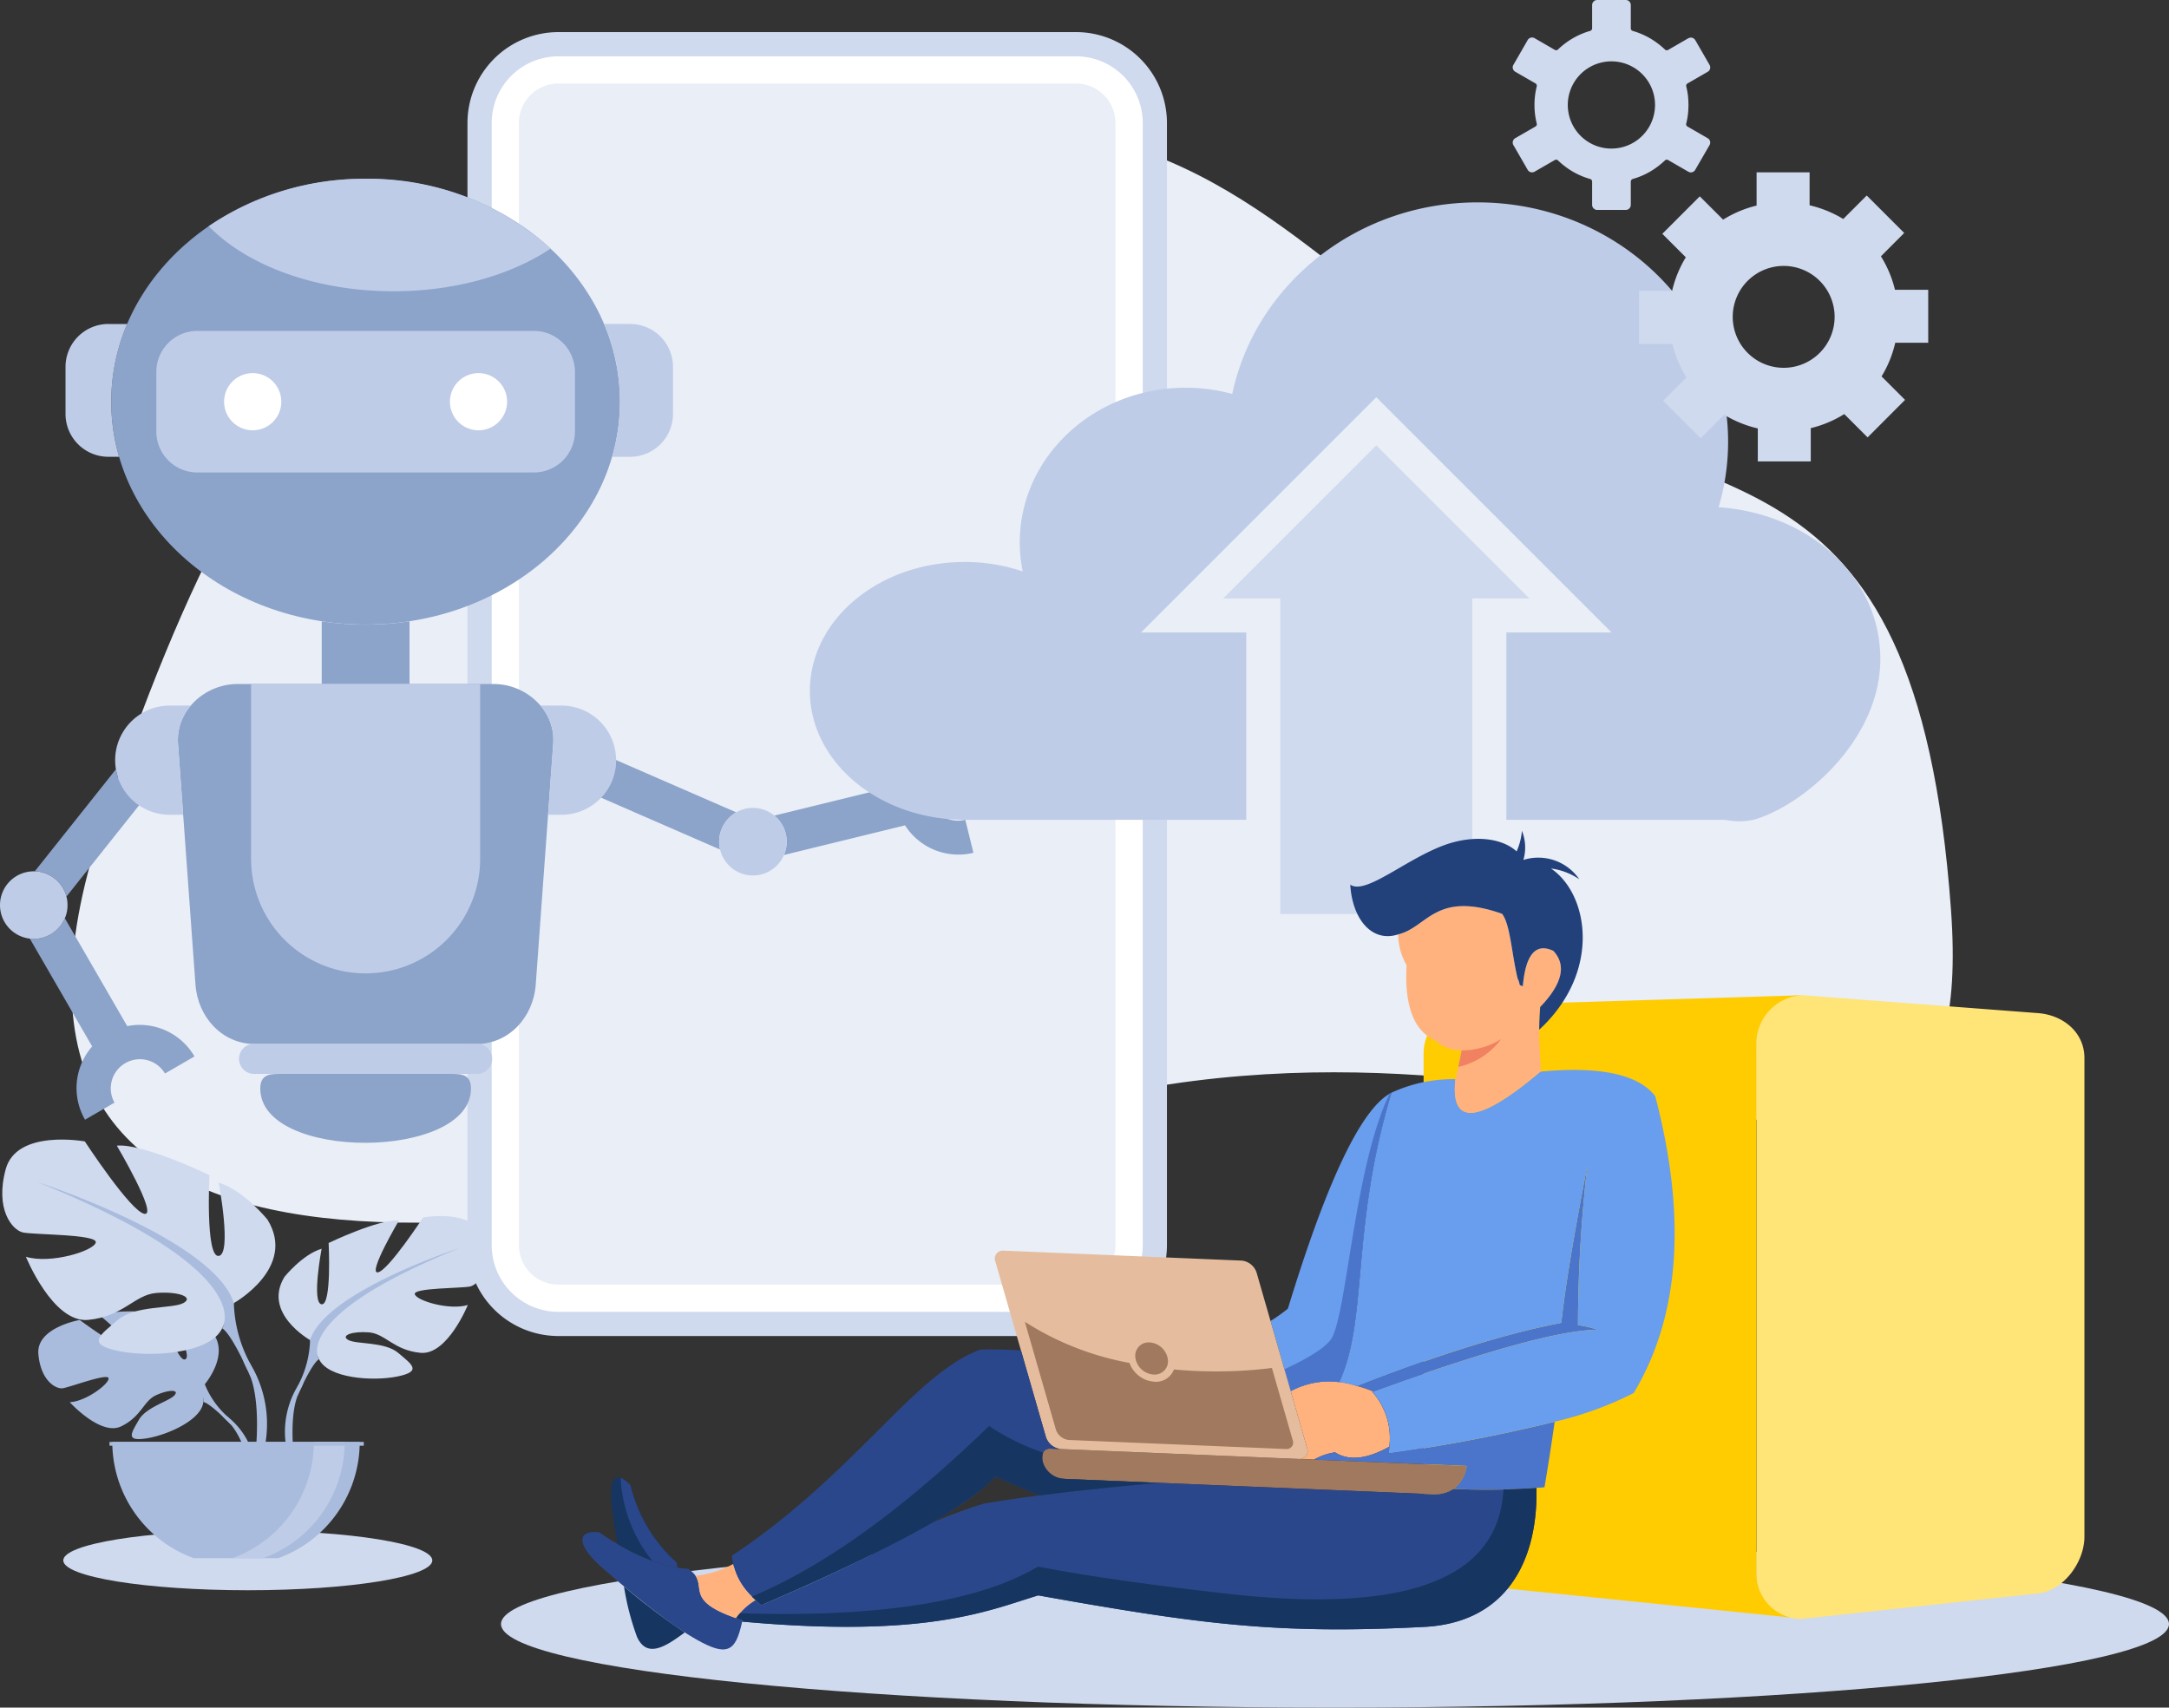 <svg id="グループ_15182" data-name="グループ 15182" xmlns="http://www.w3.org/2000/svg" xmlns:xlink="http://www.w3.org/1999/xlink" width="275.34" height="216.807" viewBox="0 0 275.34 216.807">
  <rect x="0" y="0" width="275.34" height="216.807" fill="#333333" stroke="none"/>
  <defs>
    <clipPath id="clip-path">
      <rect id="長方形_11617" data-name="長方形 11617" width="275.34" height="216.807" fill="none"/>
    </clipPath>
  </defs>
  <g id="グループ_15182-2" data-name="グループ 15182" clip-path="url(#clip-path)">
    <path id="パス_16237" data-name="パス 16237" d="M150.795,60.746c29.095,0,41.354,17.738,62.356,31.529,27.8,18.249,55.6,6.367,60.055,68.031,3.962,54.885-45.475,5.944-115.178,25.6S17.332,213.484,38.4,149.879s44.79-89.133,112.4-89.133" transform="translate(-25.541 -44.804)" fill="#e9eef7" fill-rule="evenodd"/>
    <path id="パス_16238" data-name="パス 16238" d="M237.633,15.53h65.76a11.543,11.543,0,0,1,11.516,11.516V169.568a11.54,11.54,0,0,1-11.516,11.516h-65.76a11.544,11.544,0,0,1-11.517-11.516V27.046A11.547,11.547,0,0,1,237.633,15.53" transform="translate(-166.773 -11.454)" fill="#cfdaee" fill-rule="evenodd"/>
    <path id="パス_16239" data-name="パス 16239" d="M246.275,27.247h65.76a8.469,8.469,0,0,1,8.446,8.441V178.21a8.473,8.473,0,0,1-8.446,8.446h-65.76a8.469,8.469,0,0,1-8.442-8.446V35.688a8.465,8.465,0,0,1,8.442-8.441" transform="translate(-175.415 -20.096)" fill="#fff" fill-rule="evenodd"/>
    <path id="パス_16240" data-name="パス 16240" d="M256,40.438h65.76a4.992,4.992,0,0,1,4.979,4.979V187.939a5,5,0,0,1-4.979,4.984H256a5,5,0,0,1-4.98-4.984V45.417A4.991,4.991,0,0,1,256,40.438" transform="translate(-185.143 -29.825)" fill="#e9eef7" fill-rule="evenodd"/>
    <path id="パス_16241" data-name="パス 16241" d="M348.2,745.288c58.47,0,105.869,4.747,105.869,10.6S406.673,766.5,348.2,766.5,242.33,761.751,242.33,755.89s47.4-10.6,105.873-10.6" transform="translate(-178.732 -549.691)" fill="#cfdaee" fill-rule="evenodd"/>
    <path id="パス_16242" data-name="パス 16242" d="M86.1,86.479c17.83,0,32.287,12.671,32.287,28.3s-14.457,28.3-32.287,28.3-32.291-12.671-32.291-28.3,14.455-28.3,32.291-28.3" transform="translate(-39.689 -63.783)" fill="#8ca3ca" fill-rule="evenodd"/>
    <path id="パス_16243" data-name="パス 16243" d="M80.807,160.082h42.751a5.213,5.213,0,0,1,5.2,5.19v7.595a5.213,5.213,0,0,1-5.2,5.19H80.807a5.208,5.208,0,0,1-5.194-5.19v-7.595a5.207,5.207,0,0,1,5.194-5.19" transform="translate(-55.769 -118.069)" fill="#becce7" fill-rule="evenodd"/>
    <path id="パス_16244" data-name="パス 16244" d="M93.609,330.917h32.535c4.148,0,7.847,3.411,7.548,7.548l-2.22,30.611c-.3,4.138-3.4,7.548-7.547,7.548h-28.1c-4.149,0-7.249-3.405-7.548-7.548l-2.217-30.611c-.3-4.143,3.394-7.548,7.547-7.548" transform="translate(-63.463 -244.07)" fill="#8ca3ca" fill-rule="evenodd"/>
    <path id="パス_16245" data-name="パス 16245" d="M166.763,300.584a37.366,37.366,0,0,1-11.144,0v7.961h11.144Z" transform="translate(-114.778 -221.697)" fill="#8ca3ca" fill-rule="evenodd"/>
    <path id="パス_16246" data-name="パス 16246" d="M112.026,180.507a3.63,3.63,0,1,1-3.627,3.627,3.629,3.629,0,0,1,3.627-3.627m28.671,0a3.63,3.63,0,1,1-3.633,3.627,3.633,3.633,0,0,1,3.633-3.627" transform="translate(-79.95 -133.134)" fill="#fff" fill-rule="evenodd"/>
    <path id="パス_16247" data-name="パス 16247" d="M150.532,330.917h-29.08v22.2a14.54,14.54,0,0,0,29.08,0Z" transform="translate(-89.578 -244.07)" fill="#becce7" fill-rule="evenodd"/>
    <path id="パス_16248" data-name="パス 16248" d="M37.116,156.74h2.4A25.124,25.124,0,0,0,38.489,173.6H37.116a5.442,5.442,0,0,1-5.427-5.428v-6.006a5.442,5.442,0,0,1,5.427-5.428m62.942,0h3.312a5.445,5.445,0,0,1,5.432,5.428v6.006a5.445,5.445,0,0,1-5.432,5.428h-2.292a25.111,25.111,0,0,0-1.02-16.861" transform="translate(-23.372 -115.604)" fill="#becce7" fill-rule="evenodd"/>
    <path id="パス_16249" data-name="パス 16249" d="M62.627,341.356H65.3a6.624,6.624,0,0,0-1.624,4.809l.655,9.05H62.627a6.929,6.929,0,1,1,0-13.858m47.059,0h2.671a6.929,6.929,0,1,1,0,13.858h-1.708l.66-9.05a6.657,6.657,0,0,0-1.624-4.809" transform="translate(-41.08 -251.769)" fill="#becce7" fill-rule="evenodd"/>
    <path id="パス_16250" data-name="パス 16250" d="M26.782,457.949l-7.921-13.7a4.269,4.269,0,0,1-4.451,2.575l7.921,13.7a8.017,8.017,0,0,0-.909,9.3v0l3.741-2.167h0a3.7,3.7,0,0,1,6.408-3.7v0l3.742-2.167a8.044,8.044,0,0,0-8.524-3.849" transform="translate(-10.628 -327.66)" fill="#8ca3ca" fill-rule="evenodd"/>
    <path id="パス_16251" data-name="パス 16251" d="M20.833,388.335l9.22-11.588a6.97,6.97,0,0,1-2.941-4.566l-10.3,12.95a4.3,4.3,0,0,1,4.024,3.2" transform="translate(-12.398 -274.504)" fill="#8ca3ca" fill-rule="evenodd"/>
    <path id="パス_16252" data-name="パス 16252" d="M4.287,430.1A4.287,4.287,0,1,0,0,425.813,4.286,4.286,0,0,0,4.287,430.1" transform="translate(0 -310.898)" fill="#becce7" fill-rule="evenodd"/>
    <path id="パス_16253" data-name="パス 16253" d="M389.91,360.29l-15.37,3.761a4.285,4.285,0,0,1,1.223,5l15.37-3.761a8.036,8.036,0,0,0,8.673,3.483h.005l-1.032-4.2v.005a3.7,3.7,0,1,1-1.758-7.187l-1.028-4.2v.005a8.021,8.021,0,0,0-6.083,7.094" transform="translate(-276.244 -260.498)" fill="#8ca3ca" fill-rule="evenodd"/>
    <path id="パス_16254" data-name="パス 16254" d="M307.89,374.325l-15.251-6.645v.021a6.9,6.9,0,0,1-1.9,4.762l15.1,6.578a4.475,4.475,0,0,1-.115-.991,4.285,4.285,0,0,1,2.168-3.725" transform="translate(-214.433 -271.184)" fill="#8ca3ca" fill-rule="evenodd"/>
    <path id="パス_16255" data-name="パス 16255" d="M352.127,390.857a4.287,4.287,0,1,0,4.29,4.287,4.287,4.287,0,0,0-4.29-4.287" transform="translate(-256.55 -288.279)" fill="#becce7" fill-rule="evenodd"/>
    <path id="パス_16256" data-name="パス 16256" d="M117.547,504.957h28.3a1.914,1.914,0,0,1,0,3.828h-28.3a1.914,1.914,0,1,1,0-3.828" transform="translate(-85.286 -372.434)" fill="#becce7" fill-rule="evenodd"/>
    <path id="パス_16257" data-name="パス 16257" d="M128.237,519.544H150.3c1.285,0,2.342.181,2.342,1.857,0,9.112-26.746,9.256-26.746,0,0-1.677,1.053-1.857,2.342-1.857" transform="translate(-92.855 -383.192)" fill="#8ca3ca" fill-rule="evenodd"/>
    <path id="パス_16258" data-name="パス 16258" d="M144.366,95.353a34.475,34.475,0,0,0-23.48-8.874A35.142,35.142,0,0,0,100.972,92.5c4.812,4.958,13.506,8.265,23.433,8.265,7.868,0,14.962-2.079,19.962-5.412" transform="translate(-74.472 -63.783)" fill="#becce7" fill-rule="evenodd"/>
    <path id="パス_16259" data-name="パス 16259" d="M411.373,143.561a22.978,22.978,0,0,1,7.388,1.2,18.294,18.294,0,0,1-.376-3.689c0-10.845,9.422-19.637,21.041-19.637a22.452,22.452,0,0,1,5.933.795c2.933-13.879,15.766-24.327,31.152-24.327,17.558,0,31.791,13.605,31.791,30.389a29.173,29.173,0,0,1-1.207,8.317c11.485.779,20.529,8.848,20.529,19.265s-9.957,18.7-16.087,20.416a8.994,8.994,0,0,1-3.642,0H411.373c-10.84,0-19.631-7.326-19.631-16.366s8.792-16.36,19.631-16.36" transform="translate(-288.931 -72.207)" fill="#becce7" fill-rule="evenodd"/>
    <path id="パス_16260" data-name="パス 16260" d="M551.884,222.038l29.873-29.873,29.872,29.873H598.266V262.1H565.245V222.038Z" transform="translate(-407.045 -141.732)" fill="#e9eef7" fill-rule="evenodd"/>
    <path id="パス_16261" data-name="パス 16261" d="M591.658,234.911h7.247v40.062h24.373V234.911h7.242l-19.428-19.43Z" transform="translate(-436.381 -158.929)" fill="#cfdaee" fill-rule="evenodd"/>
    <path id="パス_16262" data-name="パス 16262" d="M746.945,3.931a9.9,9.9,0,0,1,2.164.923,10.219,10.219,0,0,1,1.906,1.434.332.332,0,0,0,.4.052l2.572-1.486.013,0a.631.631,0,0,1,.471-.057.62.62,0,0,1,.387.3l.017.015,1.806,3.132a.653.653,0,0,1,.062.485.628.628,0,0,1-.3.387l-.015.01-2.547,1.47a.338.338,0,0,0-.161.377,10.218,10.218,0,0,1,.217,1.171A11.3,11.3,0,0,1,754,13.332a11.462,11.462,0,0,1-.066,1.192,10.565,10.565,0,0,1-.217,1.166.333.333,0,0,0,.181.387l2.543,1.47a.642.642,0,0,1,.3.387.654.654,0,0,1-.062.485l-1.823,3.147a.621.621,0,0,1-.387.3.628.628,0,0,1-.478-.062l-.022-.01-2.555-1.476a.33.33,0,0,0-.4.051A10.209,10.209,0,0,1,749.11,21.8a9.574,9.574,0,0,1-2.181.924.349.349,0,0,0-.249.33v2.961a.628.628,0,0,1-.185.449.616.616,0,0,1-.449.191h-3.637a.653.653,0,0,1-.64-.64V23.057a.344.344,0,0,0-.259-.335,9.683,9.683,0,0,1-2.171-.918,10.165,10.165,0,0,1-1.9-1.435.334.334,0,0,0-.421-.041L734.463,21.8a.639.639,0,0,1-.872-.238l-.01-.015-1.807-3.131a.628.628,0,0,1-.062-.485.641.641,0,0,1,.3-.387l2.568-1.481a.338.338,0,0,0,.161-.377,9.536,9.536,0,0,1-.216-1.166,9.881,9.881,0,0,1,0-2.389,9.354,9.354,0,0,1,.216-1.166.346.346,0,0,0-.181-.387l-2.549-1.47a.641.641,0,0,1-.3-.387.63.63,0,0,1,.062-.485l.012-.016,1.806-3.137v0a.639.639,0,0,1,.872-.237l2.569,1.486a.342.342,0,0,0,.413-.057,9.986,9.986,0,0,1,1.894-1.424,9.557,9.557,0,0,1,2.187-.929.344.344,0,0,0,.243-.33V.64a.618.618,0,0,1,.191-.449A.619.619,0,0,1,742.409,0h3.637a.616.616,0,0,1,.449.191.628.628,0,0,1,.185.449V3.6a.335.335,0,0,0,.266.33m1.19,5.484a5.537,5.537,0,1,0,1.62,3.911,5.516,5.516,0,0,0-1.62-3.911" transform="translate(-539.661)" fill="#cfdaee" fill-rule="evenodd"/>
    <path id="パス_16263" data-name="パス 16263" d="M811.171,108.19a6.467,6.467,0,1,0-6.466-6.465,6.466,6.466,0,0,0,6.466,6.465m-18.353-3.028V98.433h4.19a14.533,14.533,0,0,1,1.74-4.272l-2.982-2.982,4.756-4.757,2.963,2.956a14.544,14.544,0,0,1,4.25-1.785V83.373h6.728v4.184a14.577,14.577,0,0,1,4.272,1.739l2.982-2.982,4.758,4.757-2.958,2.961a14.57,14.57,0,0,1,1.785,4.251h4.22v6.728h-4.185a14.441,14.441,0,0,1-1.737,4.272l2.982,2.982-4.757,4.762-2.961-2.961a14.409,14.409,0,0,1-4.252,1.785v4.225h-6.725v-4.189a14.508,14.508,0,0,1-4.273-1.739l-2.982,2.982-4.757-4.757,2.956-2.961a14.689,14.689,0,0,1-1.786-4.251Z" transform="translate(-584.747 -61.492)" fill="#cfdaee" fill-rule="evenodd"/>
    <path id="パス_16264" data-name="パス 16264" d="M54.033,740.452c-12.94,0-23.425,1.7-23.425,3.792s10.485,3.787,23.425,3.787,23.422-1.7,23.422-3.787-10.488-3.792-23.422-3.792" transform="translate(-22.575 -546.124)" fill="#cfdaee" fill-rule="evenodd"/>
    <path id="パス_16265" data-name="パス 16265" d="M39.653,643.674s3.823-4.458.236-7.29a10.16,10.16,0,0,0-4.756-1.46s3.029,5.077,2.05,5.582-2.967-5.9-2.967-5.9-5.965-.583-7.885.341c0,0,5.1,4.174,4.026,4.421s-6.579-3.849-6.579-3.849-5.551.949-5.252,4.334,2.21,4.427,3.049,4.339,5.754-1.971,5.862-1.279-2.849,2.941-4.923,3.044c0,0,3.911,4.318,6.511,3.07s2.824-3.219,4.442-3.957,3.008-.738,2.332.016-3.6,1.491-4.525,3.127-1.759,2.75.934,2.342,7.064-2.373,7.254-4.628Z" transform="translate(-13.655 -467.925)" fill="#aabcdd" fill-rule="evenodd"/>
    <path id="パス_16266" data-name="パス 16266" d="M28.938,655.373s15.076-.578,18.4,3.73a10.934,10.934,0,0,0,3,4.21l.356.965s-2.611-2.755-3.544-2.92c0,0,1.46-5.34-18.213-5.985" transform="translate(-21.343 -483.355)" fill="#aabcdd" fill-rule="evenodd"/>
    <path id="パス_16267" data-name="パス 16267" d="M108.1,684.638a9.474,9.474,0,0,1,3.467,6.671l-.588.052s-1.037-4.422-2.9-6.15.026-.573.026-.573" transform="translate(-79.102 -504.679)" fill="#aabcdd" fill-rule="evenodd"/>
    <path id="パス_16268" data-name="パス 16268" d="M138.744,604.038s-6.078-3.405-3.245-8.028c0,0,2.276-2.838,4.71-3.565,0,0-1.3,6.893,0,7.053s.892-7.785.892-7.785,6.4-3.08,8.915-2.838c0,0-3.973,6.733-2.676,6.568s5.756-6.97,5.756-6.97,6.568-1.217,7.627,2.673-.657,5.84-1.627,6.083-7.218.165-7.059.975,4.388,2.105,6.734,1.378c0,0-2.59,6.4-6,6.078s-4.458-2.43-6.563-2.6-3.652.408-2.6.975,4.621.186,6.33,1.636,3.077,2.337-.088,2.987-8.838.242-9.968-2.193Z" transform="translate(-99.383 -433.897)" fill="#cfdaee" fill-rule="evenodd"/>
    <path id="パス_16269" data-name="パス 16269" d="M164.415,603.8s-17.027,5.516-18.976,11.676a12.948,12.948,0,0,1-1.615,5.918v1.217s1.78-4.138,2.755-4.705c0,0-3.813-5.35,17.836-14.106" transform="translate(-106.078 -445.337)" fill="#aabcdd" fill-rule="evenodd"/>
    <path id="パス_16270" data-name="パス 16270" d="M139.341,668.712a11.226,11.226,0,0,0-1.135,8.843l.677-.181s-.657-5.35.721-8.038-.263-.624-.263-.624" transform="translate(-101.595 -492.653)" fill="#aabcdd" fill-rule="evenodd"/>
    <path id="パス_16271" data-name="パス 16271" d="M30.5,572.059s8.016-4.489,4.276-10.582c0,0-2.994-3.741-6.2-4.705,0,0,1.708,9.086,0,9.3S27.4,555.812,27.4,555.812s-8.446-4.061-11.757-3.74c0,0,5.236,8.869,3.524,8.657s-7.587-9.194-7.587-9.194-8.656-1.6-10.044,3.529.85,7.693,2.136,8.017,9.514.212,9.3,1.28S7.2,567.142,4.1,566.177c0,0,3.421,8.446,7.905,8.018s5.88-3.2,8.66-3.421,4.81.536,3.417,1.285S18,572.3,15.755,574.21s-4.067,3.085.109,3.936,11.648.325,13.145-2.884Z" transform="translate(-0.812 -406.613)" fill="#cfdaee" fill-rule="evenodd"/>
    <path id="パス_16272" data-name="パス 16272" d="M17.83,571.758s22.443,7.264,25.009,15.391a17.09,17.09,0,0,0,2.14,7.8v1.6s-2.351-5.453-3.632-6.2c0,0,5.021-7.053-23.517-18.594" transform="translate(-13.151 -421.703)" fill="#aabcdd" fill-rule="evenodd"/>
    <path id="パス_16273" data-name="パス 16273" d="M118.257,657.324a14.8,14.8,0,0,1,1.486,11.655l-.893-.243s.867-7.043-.944-10.587.351-.825.351-.825" transform="translate(-86.429 -484.078)" fill="#aabcdd" fill-rule="evenodd"/>
    <path id="パス_16274" data-name="パス 16274" d="M64.657,712.336a15.711,15.711,0,0,1-10.339-14.761h31.41a15.71,15.71,0,0,1-10.339,14.761Z" transform="translate(-40.063 -514.5)" fill="#aabcdd" fill-rule="evenodd"/>
    <path id="パス_16275" data-name="パス 16275" d="M116.35,712.336a15.711,15.711,0,0,0,10.339-14.761h-3.905a15.716,15.716,0,0,1-10.334,14.761Z" transform="translate(-82.938 -514.5)" fill="#becce7" fill-rule="evenodd"/>
    <rect id="長方形_11616" data-name="長方形 11616" width="32.277" height="0.48" transform="translate(13.901 183.075)" fill="#aabcdd"/>
    <path id="パス_16276" data-name="パス 16276" d="M885.342,483.7l-29.856-2.275c-3.22-.248-5.888,2.832-5.888,6.062V554.9a5.551,5.551,0,0,0,5.888,5.7l29.856-3.219c3.221-.346,5.887-3.968,5.887-7.2V489.4c0-3.235-2.666-5.453-5.887-5.7" transform="translate(-626.625 -355.068)" fill="#ffe478" fill-rule="evenodd"/>
    <path id="パス_16277" data-name="パス 16277" d="M735.2,560.476l-40.293-4.112-.434-.041c-3.2-.325-5.881-2.466-5.881-5.7V488.833a6.122,6.122,0,0,1,5.881-6.062l42.262-1.305a6.124,6.124,0,0,0-5.888,6.062v67.407a5.678,5.678,0,0,0,4.353,5.541" transform="translate(-507.875 -355.107)" fill="#ffcc02" fill-rule="evenodd"/>
    <path id="パス_16278" data-name="パス 16278" d="M682.52,583.891q-10.308,1.958-25.869,8.038a14.06,14.06,0,0,1,1.981.681q21.482-7.8,28.478-7.842a12.45,12.45,0,0,0-2.481-.583,181.7,181.7,0,0,1,1.188-20.25q-2.649,13.667-3.3,19.956" transform="translate(-484.316 -415.933)" fill="#4a75cb" fill-rule="evenodd"/>
    <path id="パス_16279" data-name="パス 16279" d="M632.8,668.956a10.55,10.55,0,0,0-8.477.635l2.069,7.187a1.018,1.018,0,0,1-1.032,1.419l1.919.083a7.565,7.565,0,0,1,2.669-.918q2.621,1.664,6.892-.722a8.823,8.823,0,0,0-2.167-6.96.946.946,0,0,1,.115-.041,13.859,13.859,0,0,0-1.987-.681" transform="translate(-460.475 -492.96)" fill="#ffb27d" fill-rule="evenodd"/>
    <path id="パス_16280" data-name="パス 16280" d="M664.846,696.132q.658-3.878,1.294-8.327a201.481,201.481,0,0,1-21.076,4.024c.036-.294.068-.578.088-.856q-4.272,2.391-6.892.722a7.521,7.521,0,0,0-2.669.918l19.374.8a4.293,4.293,0,0,1-1.687,2.92,90.611,90.611,0,0,0,11.569-.206" transform="translate(-468.783 -507.294)" fill="#4a75cb" fill-rule="evenodd"/>
    <path id="パス_16281" data-name="パス 16281" d="M617.109,566.536a9.854,9.854,0,0,1,6.15-1.135c3.7-8,1.414-19.384,6.634-36.755q-5.64,2.832-13.145,27.412a20.86,20.86,0,0,1-2.207,1.568Z" transform="translate(-453.258 -389.906)" fill="#699dee" fill-rule="evenodd"/>
    <path id="パス_16282" data-name="パス 16282" d="M654.394,520.517c-5.22,17.371-2.923,28.753-6.634,36.755a14.49,14.49,0,0,1,2.333.5q15.551-6.083,25.869-8.038.65-6.292,3.3-19.956a181.641,181.641,0,0,0-1.188,20.25,12.454,12.454,0,0,1,2.481.583q-7,.039-28.478,7.842l-.115.041a8.817,8.817,0,0,1,2.167,6.96c-.019.278-.052.562-.088.857a201.518,201.518,0,0,0,21.076-4.025,43.877,43.877,0,0,0,10.03-3.643q8.77-14.6,2.734-37.7-3.266-4.164-14.575-3.106-11.785,9.952-10.788.96a18.558,18.558,0,0,0-8.122,1.718" transform="translate(-477.759 -381.777)" fill="#699dee" fill-rule="evenodd"/>
    <path id="パス_16283" data-name="パス 16283" d="M634.621,528.775c-4.658,9.658-5.464,29.284-7.61,31.4q-1.223,1.47-5.732,3.586l.055.2.744,2.575a9.854,9.854,0,0,1,6.15-1.135c3.7-8,1.414-19.384,6.634-36.755-.081.036-.159.083-.241.129" transform="translate(-458.228 -389.906)" fill="#4a75cb" fill-rule="evenodd"/>
    <path id="パス_16284" data-name="パス 16284" d="M506.881,704.639l46.786,1.95A3.939,3.939,0,0,0,558,703l-52.677-2.193-.144-.01c-.511-.02-1.253.207-1.016,1.62a2.959,2.959,0,0,0,2.719,2.218Z" transform="translate(-371.814 -516.875)" fill="#a0795f" fill-rule="evenodd"/>
    <path id="パス_16285" data-name="パス 16285" d="M482.355,605.038l30.234,1.264a2.225,2.225,0,0,1,1.885,1.538l6.4,22.226a1.016,1.016,0,0,1-1.032,1.419l-30.234-1.259a2.231,2.231,0,0,1-1.889-1.537l-6.4-22.232a1.022,1.022,0,0,1,1.037-1.419" transform="translate(-354.954 -446.248)" fill="#e5bd9e" fill-rule="evenodd"/>
    <path id="パス_16286" data-name="パス 16286" d="M495.718,639.463l3.937,13.672a1.937,1.937,0,0,0,1.63,1.331l27.582,1.151a.828.828,0,0,0,.841-1.166l-2.626-9.127a57.261,57.261,0,0,1-7.079.438c-1.826,0-3.617-.088-5.362-.248a2.425,2.425,0,0,1-2.352,1.563A3.632,3.632,0,0,1,509,644.684a36.958,36.958,0,0,1-13.281-5.221" transform="translate(-365.619 -471.639)" fill="#a0795f" fill-rule="evenodd"/>
    <path id="パス_16287" data-name="パス 16287" d="M382.138,673.146a32.048,32.048,0,0,0,5.348-4.184q2.943,1.323,5.611,2.4,6.437-.836,15.076-1.6l-12.012-.5a2.966,2.966,0,0,1-2.719-2.218c-.236-1.414.506-1.641,1.016-1.62l.145.01,1.145.047a2.238,2.238,0,0,1-1.888-1.543L390.7,652.952q-2.894-.17-5.133-.108c-8.482,3.075-15.793,15.685-31.565,26.179.257,2.755,1.615,4.509,3.72,6.258a220.805,220.805,0,0,0,21.489-10.334c1.052-.614,2.033-1.217,2.932-1.8" transform="translate(-261.092 -481.496)" fill="#2b478b" fill-rule="evenodd"/>
    <path id="パス_16288" data-name="パス 16288" d="M283.8,745.338c6.276,5.536,10.926,8.879,13.676,10.148,2.967,1.372,3.808.33,4.537-3.127-8.272-2.626-3.773-4.442-6.875-6.516q-4.982-.309-11.334-4.654c-2.656-.278-2.968,1.357,0,4.148Z" transform="translate(-207.763 -546.646)" fill="#2b478b" fill-rule="evenodd"/>
    <path id="パス_16289" data-name="パス 16289" d="M295.692,718.608c.27,1.935.449,2.863.691,4.551l.129.077.062.036.066.036.125.072h.01l.124.072.058.031.07.041.12.062.01.01.129.072.046.025.33.176.041.026.088.041.1.057.026.01.124.067.036.015.34.17.027.016.1.046.088.042.036.021.124.057.02.01.1.052.083.036.041.021.125.057.014.01.181.077.17.077h.01l.182.077.05.02.236.1.063.026.057.02.119.051.119.046.056.021.062.026.114.041h.009l.112.046.053.015.067.026.108.041h.01l.119.041.041.016.077.025.1.031.017.01.117.041.036.01.076.026.12.041.112.036.034.01.086.026.084.026.03.01.113.031.027.01.091.026.076.02.038.01.114.031.015.01.1.026.071.021.043.01.112.026.223.057.112.026h.009l.1.02.062.016.05.01.325.062v.006l.109.015v.005l.108.015.054.01.056.01a4.253,4.253,0,0,0-.13-.676,19.247,19.247,0,0,1-5.819-9.782c-1.837-1.94-2.8-1.151-2.372,2.9Zm1.532,9.947a33.326,33.326,0,0,0,1.656,6.408c1.238,2.708,3.539,1.316,6.059-.573a80.4,80.4,0,0,1-7.715-5.835" transform="translate(-218.013 -527.128)" fill="#163560" fill-rule="evenodd"/>
    <path id="パス_16290" data-name="パス 16290" d="M304.28,725.509l.082.026h.01l.119.041.041.016.077.026.1.036.017.01.118.041.036.01.076.026.12.036.112.036.034.01.086.026.084.026.03.01.113.031.027.01.086.026.081.026.032.01.119.031.015.01.1.02.108.031.113.031.339.077h.009l.1.02.062.016.047.01.112.026.217.041.1.021.112.016.049.01.062.01a4.363,4.363,0,0,0-.13-.676,19.25,19.25,0,0,1-5.824-9.777,3.648,3.648,0,0,0-1.25-.955,18.2,18.2,0,0,0,4.04,10.562Z" transform="translate(-221.436 -527.317)" fill="#2b478b" fill-rule="evenodd"/>
    <path id="パス_16291" data-name="パス 16291" d="M341.585,763.507a8.158,8.158,0,0,1,2.471-2.291,8.525,8.525,0,0,1-2.848-4.586,12.69,12.69,0,0,1-4.768,1.5c1.106,1.661-.964,3.256,5.144,5.376" transform="translate(-248.144 -558.056)" fill="#ffb27d" fill-rule="evenodd"/>
    <path id="パス_16292" data-name="パス 16292" d="M443.634,735.637c10.1-.635,14.206-8.188,14.012-17.629a91.3,91.3,0,0,1-10.551.124,4.249,4.249,0,0,1-2.64.671l-34.774-1.45q-8.638.766-15.076,1.6-3.97.511-7.1,1.047a57.227,57.227,0,0,0-6.687,2.477l-.1.056a222.033,222.033,0,0,1-21.489,10.34q-.372-.309-.712-.619a8.069,8.069,0,0,0-2.471,2.285c.254.088.521.176.806.263-.012.062-.027.119-.037.175,23.573,2.142,31.338-1.444,37.585-3.328,20.462,3.653,30.318,4.994,49.238,3.988" transform="translate(-262.601 -529.087)" fill="#2b478b" fill-rule="evenodd"/>
    <path id="パス_16293" data-name="パス 16293" d="M691.43,447.539c-.774-3.183-.917-6.81-1.97-8.214-8.5-2.992-9.452,1.718-13.2,2.611a8.048,8.048,0,0,0,1.074,3.916q-.435,7.731,3.627,9.545a5.066,5.066,0,0,0,3.373,1.269c-.15.66-.6,3.044-.8,3.658q-1,8.993,10.788-.96h.035c-.045-2.11-.226-3.73-.19-5.319.019-1.083.066-2.043.128-2.884q4.227-4.4,1.673-7.13-3.341-1.579-3.878,4.494c-.666-.258-.2-.036-.658-.98Z" transform="translate(-498.776 -323.302)" fill="#ffb27d" fill-rule="evenodd"/>
    <path id="パス_16294" data-name="パス 16294" d="M659.189,415.091c3.751-.893,4.7-5.6,13.2-2.611,1.052,1.4,1.2,5.031,1.97,8.214.455.944-.008.727.658.985q.532-6.075,3.878-4.494,2.546,2.724-1.673,7.13c-.062.841-.109,1.8-.128,2.884,7.92-7.3,6.32-17.212,1.5-20.472a8.244,8.244,0,0,1,3.59,1.367,6.307,6.307,0,0,0-7.094-2.456,5.671,5.671,0,0,0-.185-3.694,7.934,7.934,0,0,1-.677,2.611c-1.908-1.744-5.572-2.152-9.328-.738-4.854,1.826-9.875,6.294-11.788,4.963.288,4.582,2.893,7.368,6.077,6.31" transform="translate(-481.706 -296.457)" fill="#22407a" fill-rule="evenodd"/>
    <path id="パス_16295" data-name="パス 16295" d="M710.822,502.677a9.544,9.544,0,0,1-5.008,1.44c-.082.366-.258,1.264-.433,2.095a9.271,9.271,0,0,0,5.442-3.534" transform="translate(-520.257 -370.752)" fill="#f08261" fill-rule="evenodd"/>
    <path id="パス_16296" data-name="パス 16296" d="M400.632,693.243a29.237,29.237,0,0,1-6.861-3.374q-1.34,1.292-2.669,2.533c-8.664,8.08-17.035,14.255-25.074,18.063-.794.377-1.583.733-2.378,1.063.155.15.315.3.475.454l.712.619c1.637-.7,3.271-1.419,4.882-2.136,6.553-2.925,12.686-5.918,16.607-8.2.036-.021.068-.036.1-.057,1.018-.593,1.954-1.176,2.828-1.739.654-.433,1.273-.851,1.846-1.264a25.964,25.964,0,0,0,3.5-2.92q2.943,1.323,5.606,2.4,3.636-.472,7.96-.919,3.351-.348,7.121-.681l-7.121-.3-4.891-.2a2.967,2.967,0,0,1-2.719-2.218,1.869,1.869,0,0,1,.072-1.12" transform="translate(-268.212 -508.816)" fill="#163560" fill-rule="evenodd"/>
    <path id="パス_16297" data-name="パス 16297" d="M442.188,732.577q-8.822,2.477-24.537.614c-1.791-.2-3.519-.408-5.191-.614q-5.371-.666-9.9-1.352-4.5-.681-8.183-1.393a32.059,32.059,0,0,1-6.176,2.745c-.867.289-1.764.557-2.708.8q-11.036,2.941-28.954,2.379a7.3,7.3,0,0,0-.5.619c.254.088.521.176.806.263l-.037.175c14.339,1.306,22.826.485,28.686-.779,3.771-.81,6.449-1.811,8.9-2.549,2.921.521,5.62,1,8.163,1.419,15.3,2.569,24.851,3.431,41.075,2.569,4.517-.284,7.841-1.955,10.111-4.561,2.8-3.214,4.009-7.853,3.905-13.069-.454.031-.913.062-1.372.088q-1.383.077-2.817.108-.5,9.5-11.273,12.532" transform="translate(-262.601 -530.928)" fill="#163560" fill-rule="evenodd"/>
    <path id="パス_16298" data-name="パス 16298" d="M550.879,649.431a2.5,2.5,0,0,1,2.38,2.043,1.693,1.693,0,0,1-1.713,2.043,2.5,2.5,0,0,1-2.375-2.043,1.69,1.69,0,0,1,1.708-2.043" transform="translate(-405.024 -478.991)" fill="#a0795f" fill-rule="evenodd"/>
  </g>
</svg>
